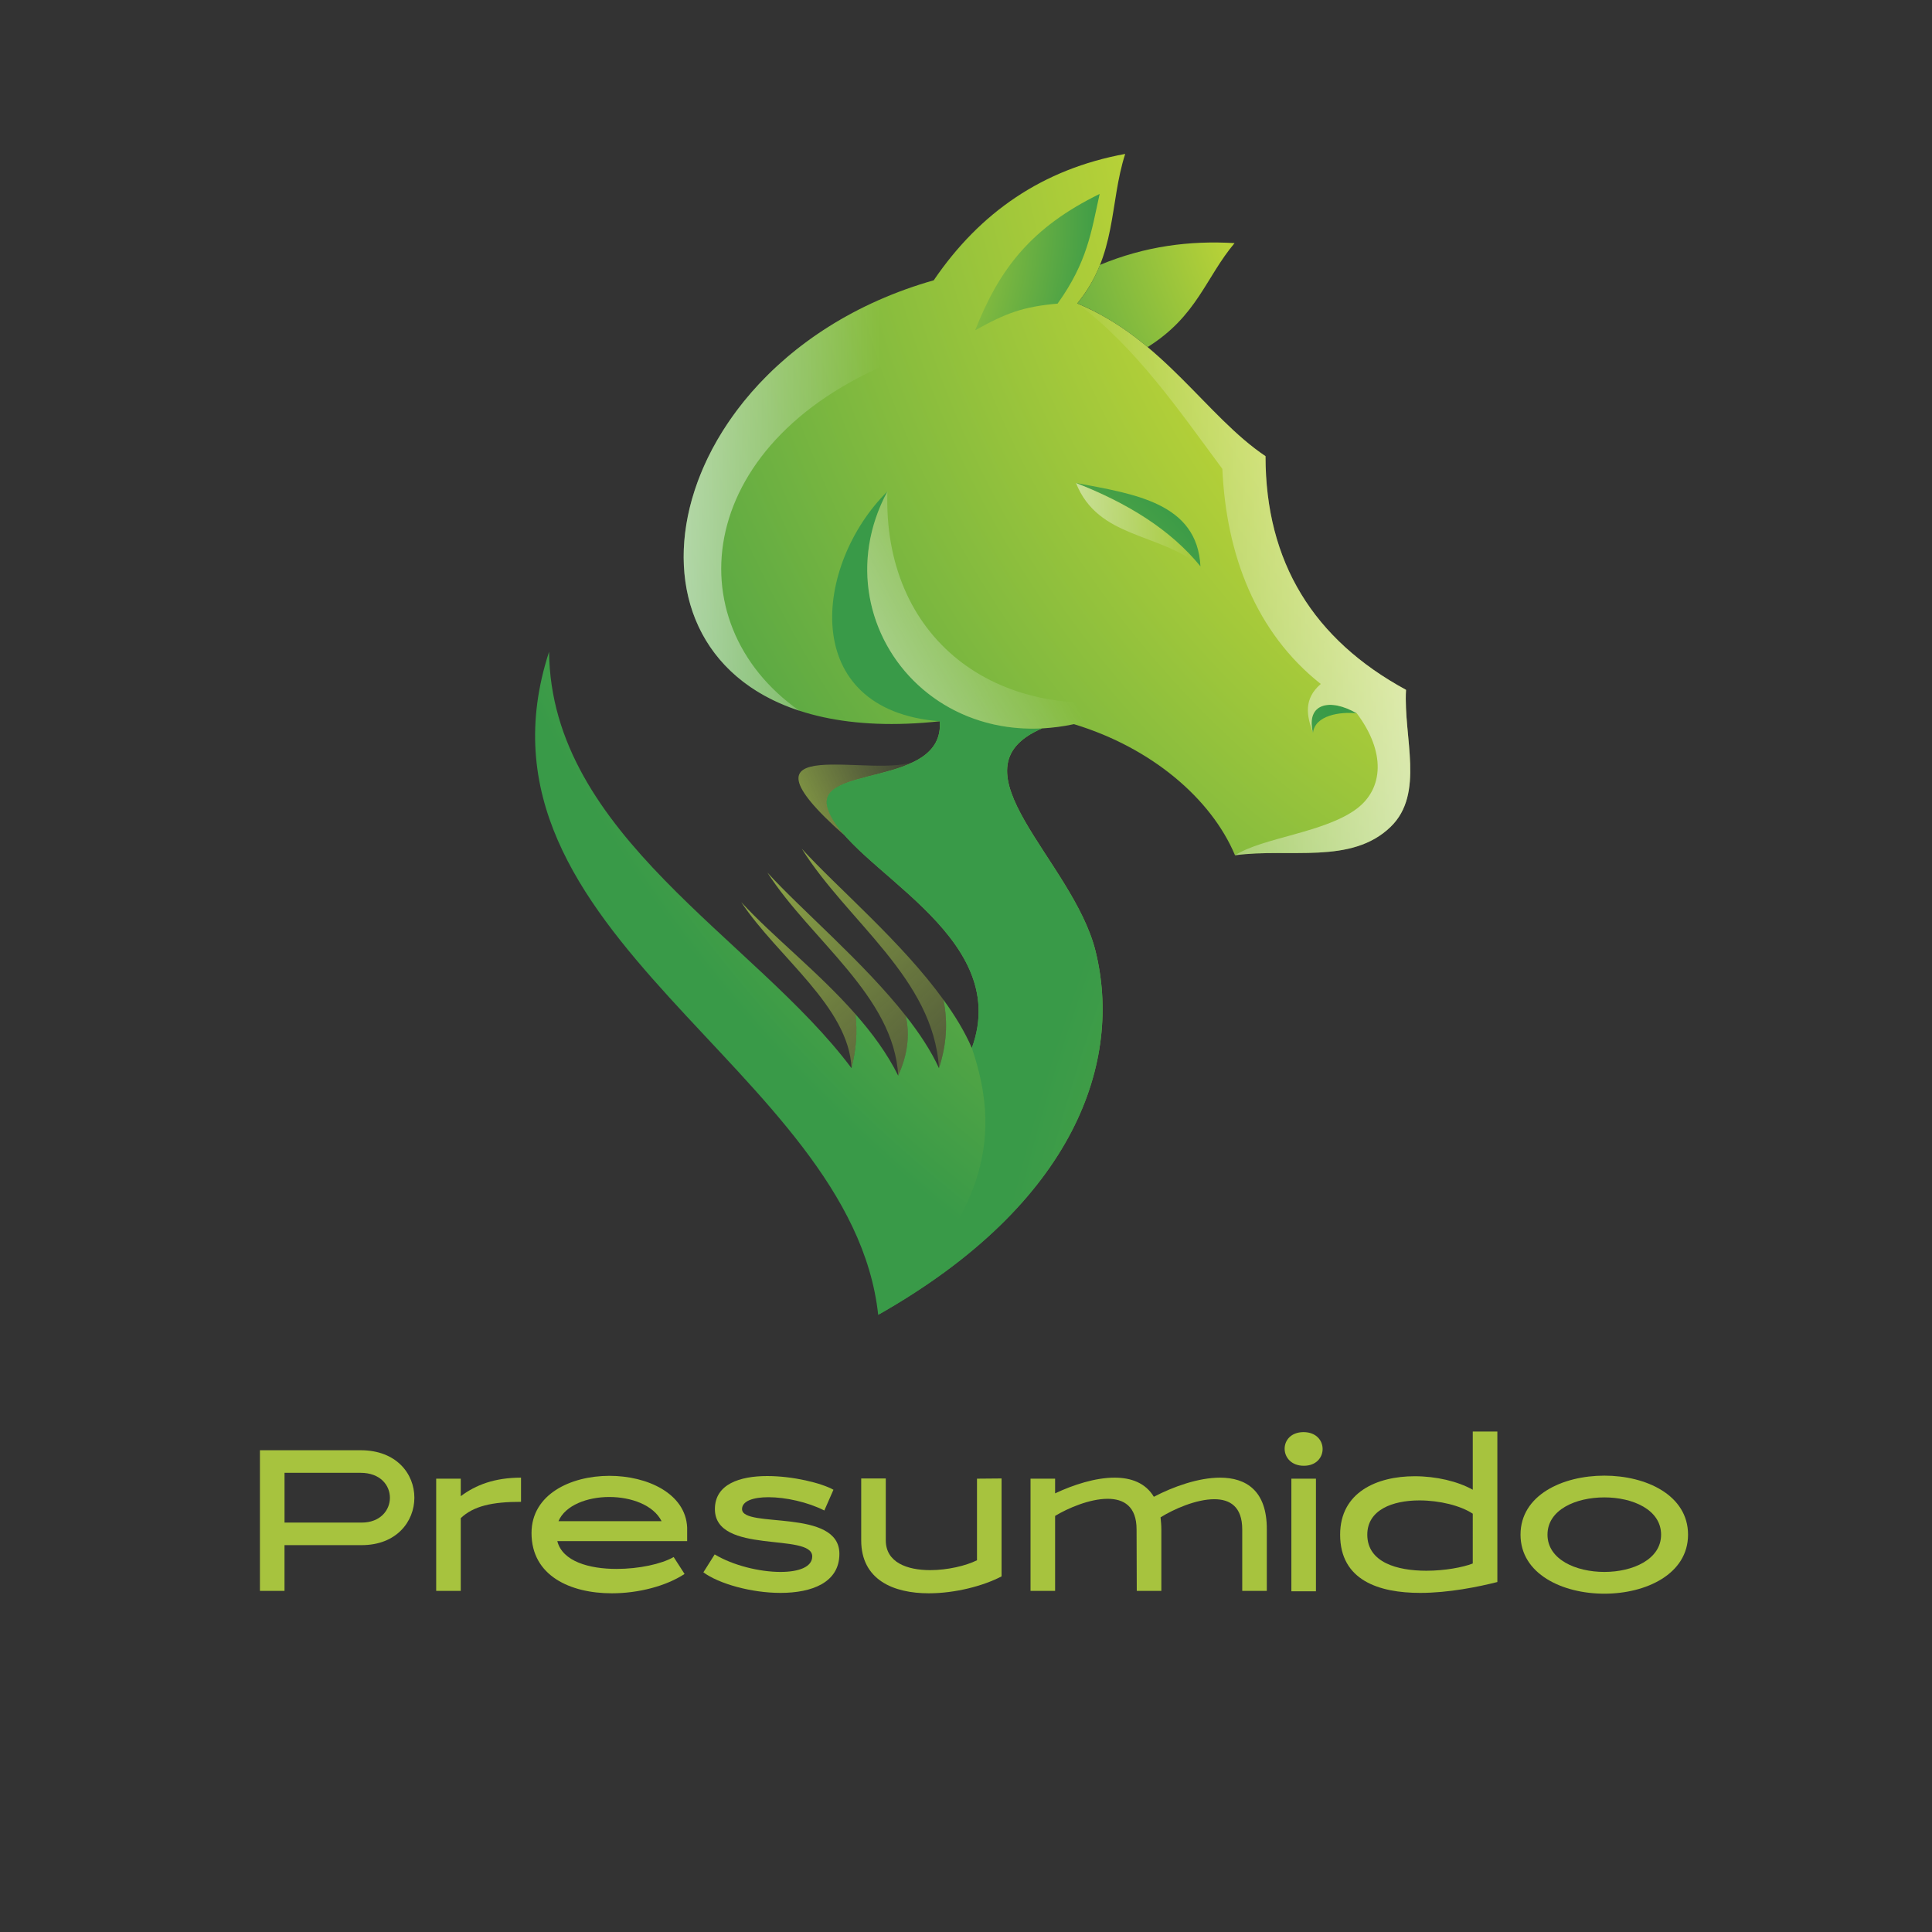 <?xml version="1.0" encoding="utf-8"?>
<!-- Generator: Adobe Illustrator 28.0.0, SVG Export Plug-In . SVG Version: 6.00 Build 0)  -->
<svg version="1.1" id="Layer_1" xmlns="http://www.w3.org/2000/svg" xmlns:xlink="http://www.w3.org/1999/xlink" x="0px" y="0px"
	 viewBox="0 0 1000 1000" style="enable-background:new 0 0 1000 1000;" xml:space="preserve">
<rect x="0" y="0" width="1000" height="1000" fill="#333333" stroke="none"/>
<style type="text/css">
	.st0{fill:#A7C33E;}
	.st1{fill-rule:evenodd;clip-rule:evenodd;fill:url(#SVGID_1_);}
	.st2{fill-rule:evenodd;clip-rule:evenodd;fill:url(#SVGID_00000028296539031553205050000016293110181847695796_);}
	.st3{fill-rule:evenodd;clip-rule:evenodd;fill:url(#SVGID_00000132087482482335125750000014121208446168133545_);}
	.st4{fill-rule:evenodd;clip-rule:evenodd;fill:url(#SVGID_00000114060522731604167930000017640893971426496436_);}
	.st5{fill-rule:evenodd;clip-rule:evenodd;fill:url(#SVGID_00000076587340136285349660000010172070093738690202_);}
	.st6{fill-rule:evenodd;clip-rule:evenodd;fill:url(#SVGID_00000007419780551178821850000004928921388215786897_);}
	.st7{fill-rule:evenodd;clip-rule:evenodd;fill:url(#SVGID_00000183210210295739835500000009287541533167457469_);}
	.st8{fill-rule:evenodd;clip-rule:evenodd;fill:url(#SVGID_00000077310302255099544120000005244871601637071758_);}
	.st9{fill-rule:evenodd;clip-rule:evenodd;fill:url(#SVGID_00000089535720047557797470000014404086154248413604_);}
	.st10{fill-rule:evenodd;clip-rule:evenodd;fill:url(#SVGID_00000054984270185176058080000004005523530024336789_);}
	.st11{fill-rule:evenodd;clip-rule:evenodd;fill:url(#SVGID_00000014604204742779638470000003700950252986589077_);}
</style>
<g>
	<g>
		<path class="st0" d="M187.18,799.76h-39.92v23.67h-12.72v-72.79h52.13C223.92,750.65,223.41,799.76,187.18,799.76z M186.67,762.33
			h-39.4v25.76h39.92C206.58,788.08,206.99,762.33,186.67,762.33z"/>
		<path class="st0" d="M269.68,764.83v12.51c-14.98,0-24.63,2.19-31.19,8.45v37.64h-12.72v-58.08h12.72v9.07
			C246.28,768.58,256.03,764.83,269.68,764.83z"/>
		<path class="st0" d="M319.14,812.07c11.49,0,23.19-2.5,29.55-6.15l5.64,8.76c-9.54,6.26-23.81,10.01-37.66,10.01
			c-21.34,0-41.56-8.97-41.56-31.18c0-20.02,20.22-29.62,40.33-29.62c19.7,0,39.4,9.18,40.23,26.7v7.09h-67.21
			C291.12,808.21,304.98,812.07,319.14,812.07z M315.34,774.84c-11.39,0-22.78,4.28-26.27,12.51h53.36
			C338.22,779.01,326.73,774.84,315.34,774.84z"/>
		<path class="st0" d="M434.47,804.25c0,14.91-14.26,20.23-30.48,20.23c-15.08,0-31.81-4.69-39.92-10.64l5.85-9.28
			c9.54,5.74,23.29,9.07,34.07,9.07c9.34,0,16.42-2.5,16.42-8.03c0-12.51-50.38-0.73-50.38-24.5c0-12.93,12.93-17.1,27.09-17.1
			c13.44,0,28.12,3.65,34.27,7.09l-4.72,10.74c-8.62-4.38-20.11-6.88-28.94-6.88c-7.9,0-13.65,1.98-13.65,6.15
			C384.09,791.31,434.47,780.47,434.47,804.25z"/>
		<path class="st0" d="M518.41,765.25v50.68c-9.54,5-24.11,8.76-37.66,8.76c-18.37,0-34.99-6.99-34.99-27.42v-32.01h12.72v32.01
			c0,11.47,11.08,15.43,22.99,15.43c9.03,0,18.57-2.29,24.22-5.11v-42.23L518.41,765.25z"/>
		<path class="st0" d="M631.48,764.83c13.44,0,24.32,6.67,24.22,26.8v31.8h-12.72v-31.8c0-11.78-6.36-15.64-14.47-15.64
			c-9.44,0-21.14,5.21-27.81,9.38c0.21,2.08,0.41,4.17,0.41,6.26v31.8h-12.72l-0.1-31.8c0-11.99-6.67-15.85-14.98-15.85
			c-9.24,0-20.52,4.8-27.19,8.86v38.79h-12.72v-58.08h12.72v7.61c9.54-4.48,20.83-8.13,30.79-8.13c8.52,0,16.01,2.71,20.32,9.91
			C607.37,769.42,620.4,764.83,631.48,764.83z"/>
		<path class="st0" d="M674.88,758.68c-13.03,0-13.44-17.31-0.21-17.42C687.91,741.26,687.81,758.68,674.88,758.68z M668.41,823.64
			v-58.29h12.72v58.29H668.41z"/>
		<path class="st0" d="M775.03,740.95v77.9c-9.85,2.5-25.24,5.63-39.92,5.63c-21.34,0-41.46-6.47-41.46-30.14
			c0-22,19.09-30.24,38.58-30.24c11.08,0,22.27,2.61,30.07,6.99v-30.14H775.03z M762.3,783.49c-6.26-4.17-17.14-6.88-27.6-6.88
			c-13.96,0-26.99,4.9-26.99,17.73c0,14.39,15.5,18.67,30.58,18.67c9.54,0,18.98-1.77,24.01-3.75V783.49z"/>
		<path class="st0" d="M830.43,763.79c21.65,0,43.3,10.12,43.3,30.55c0,20.33-21.65,30.55-43.3,30.55
			c-21.75,0-43.41-10.22-43.41-30.55C787.03,773.9,808.68,763.79,830.43,763.79z M830.43,813.63c14.67,0,29.35-6.47,29.35-19.29
			c0-12.93-14.67-19.29-29.35-19.29c-14.78,0-29.45,6.36-29.45,19.29C800.98,807.17,815.66,813.63,830.43,813.63z"/>
	</g>
</g>
<g id="_x32_6">
	<radialGradient id="SVGID_1_" cx="985.491" cy="8.338" r="991.747" gradientUnits="userSpaceOnUse">
		<stop  offset="0" style="stop-color:#FFFFFF"/>
		<stop  offset="0.28" style="stop-color:#E2E432"/>
		<stop  offset="0.8" style="stop-color:#399A48"/>
	</radialGradient>
	<path class="st1" d="M727.75,357.06c-47.9-26.04-72.72-66.06-72.72-120.95c-30.57-20.46-53.16-60.8-97.45-79.04
		c20.71-25.23,16.52-51.6,24.82-77.4c-42.65,7.81-75.19,30.24-99.1,65.41c-162.69,46.26-183.23,248.39,3.12,228.26
		c2.54,34.68-65.73,22.11-57.93,45.36c10.27,30.98,96.3,64.17,74.53,123.74c-3.62-8.38-8.71-16.76-14.71-24.98
		c2.46,11.83,1.56,23.66-2.3,35.41c-4.11-8.96-10.11-18.08-17.18-27.04c2.3,10.36,0.74,20.63-3.94,30.9
		c-5.68-11.42-13.4-21.95-22.11-31.8c1.07,9.04,0.41,18.32-2.05,27.94c-50.13-67.04-155.62-120.62-156.53-215.52
		C236.39,484.1,440.75,552.87,454.55,680.56C557.5,622.22,581,548.6,567.03,492.23c-11.67-47-76.74-94.16-27.69-115.2
		c5.34-0.33,10.92-0.98,16.51-2.21c39.93,12.08,71,38.37,83.4,67.87c28.1-3.86,60.16,5.01,80.53-14.71
		C737.53,410.8,726.35,381.72,727.75,357.06z"/>
	
		<radialGradient id="SVGID_00000096767516023506842920000005169452750921651074_" cx="780.954" cy="79.812" r="375.026" gradientUnits="userSpaceOnUse">
		<stop  offset="0" style="stop-color:#FFFFFF"/>
		<stop  offset="0.28" style="stop-color:#E2E432"/>
		<stop  offset="0.8" style="stop-color:#399A48"/>
	</radialGradient>
	<path style="fill-rule:evenodd;clip-rule:evenodd;fill:url(#SVGID_00000096767516023506842920000005169452750921651074_);" d="
		M569.33,137.11c-2.63,6.65-6.33,13.39-11.75,19.96c13.97,5.75,25.8,13.72,36.4,22.59c25.72-16.1,29.99-35.91,45.03-53.82
		C615.85,124.45,592.67,127.41,569.33,137.11z"/>
	<g>
		
			<linearGradient id="SVGID_00000060723251800087894030000001424556627591603365_" gradientUnits="userSpaceOnUse" x1="350.222" y1="412.247" x2="536.726" y2="610.321">
			<stop  offset="0" style="stop-color:#A6C54C"/>
			<stop  offset="1" style="stop-color:#A6C54C;stop-opacity:0"/>
		</linearGradient>
		<path style="fill-rule:evenodd;clip-rule:evenodd;fill:url(#SVGID_00000060723251800087894030000001424556627591603365_);" d="
			M442.8,524.93c1.07,9.04,0.41,18.32-2.05,27.94c-1.4-31.79-38.05-57.27-57.11-85.94C399.99,484.75,423.74,503.24,442.8,524.93z
			 M397.2,451.64c22.51,35,65.48,63.93,67.71,105.09c4.68-10.28,6.25-20.54,3.94-30.9C446.99,498.06,415.11,471.28,397.2,451.64z
			 M415.02,439.32c23.67,37.8,68.12,66.97,71,113.55c3.86-11.75,4.76-23.58,2.3-35.41C466.71,487.54,433.59,459.69,415.02,439.32z"
			/>
		
			<linearGradient id="SVGID_00000065760988939039955900000002075179935704719247_" gradientUnits="userSpaceOnUse" x1="384.723" y1="434.891" x2="480.187" y2="390.477">
			<stop  offset="0" style="stop-color:#A6C54C"/>
			<stop  offset="1" style="stop-color:#A6C54C;stop-opacity:0"/>
		</linearGradient>
		<path style="fill-rule:evenodd;clip-rule:evenodd;fill:url(#SVGID_00000065760988939039955900000002075179935704719247_);" d="
			M474.6,393.46c-20.13,10.93-100.98-17.09-37.3,39.11c-4.19-4.76-7.31-9.36-8.79-13.88C422.91,402.09,456.11,403.74,474.6,393.46z"
			/>
	</g>
	<g>
		
			<radialGradient id="SVGID_00000039120434916609249350000011161211434100121477_" cx="1670.271" cy="902.745" r="1477.505" gradientUnits="userSpaceOnUse">
			<stop  offset="0" style="stop-color:#FFFFFF"/>
			<stop  offset="0.28" style="stop-color:#E2E432"/>
			<stop  offset="0.8" style="stop-color:#399A48"/>
		</radialGradient>
		<path style="fill-rule:evenodd;clip-rule:evenodd;fill:url(#SVGID_00000039120434916609249350000011161211434100121477_);" d="
			M539.35,377.03c-68.03,3.37-111.5-64.17-80.03-122.67c-38.05,37.63-46.43,113.23,27.11,118.98c2.54,34.68-65.73,22.11-57.93,45.36
			c10.27,30.98,96.3,64.17,74.53,123.74c12,35.58,15.61,80.94-48.48,138.12C557.5,622.22,581,548.6,567.03,492.23
			C555.37,445.23,490.29,398.07,539.35,377.03z"/>
		
			<radialGradient id="SVGID_00000031909587264246712780000003109352328142283138_" cx="364.72" cy="113.164" r="260.7" gradientUnits="userSpaceOnUse">
			<stop  offset="0" style="stop-color:#FFFFFF"/>
			<stop  offset="0.28" style="stop-color:#E2E432"/>
			<stop  offset="0.8" style="stop-color:#399A48"/>
		</radialGradient>
		<path style="fill-rule:evenodd;clip-rule:evenodd;fill:url(#SVGID_00000031909587264246712780000003109352328142283138_);" d="
			M504.75,170.96c15.86-8.88,24.82-12.24,42.65-13.8c15.45-21.61,17.42-37.06,21.77-56.78
			C533.92,117.63,517.24,139.08,504.75,170.96z"/>
		
			<radialGradient id="SVGID_00000072968551059299039520000005609907698771891876_" cx="288.478" cy="571.602" r="560.143" gradientUnits="userSpaceOnUse">
			<stop  offset="0" style="stop-color:#FFFFFF"/>
			<stop  offset="0.28" style="stop-color:#E2E432"/>
			<stop  offset="0.8" style="stop-color:#399A48"/>
		</radialGradient>
		<path style="fill-rule:evenodd;clip-rule:evenodd;fill:url(#SVGID_00000072968551059299039520000005609907698771891876_);" d="
			M702.28,369.23c-8.46-0.99-21.69,0.98-22.68,10.1C675.82,364.13,688.31,361.09,702.28,369.23z M556.93,250
			c26.79,10.44,49.06,24.24,64.42,43.14C619.7,260.28,587.16,255.67,556.93,250z"/>
	</g>
	<g>
		
			<linearGradient id="SVGID_00000011729295989405534660000012211685821864123544_" gradientUnits="userSpaceOnUse" x1="343.934" y1="401.342" x2="527.719" y2="306.728">
			<stop  offset="0" style="stop-color:#FFFFFF"/>
			<stop  offset="1" style="stop-color:#FFFFFF;stop-opacity:0"/>
		</linearGradient>
		<path style="fill-rule:evenodd;clip-rule:evenodd;fill:url(#SVGID_00000011729295989405534660000012211685821864123544_);" d="
			M459.32,254.36c-39.03,72.55,37.05,158.83,132.37,106.98C514.78,375.06,456.85,329.87,459.32,254.36z"/>
		
			<linearGradient id="SVGID_00000019658370177689517350000016684808582407582103_" gradientUnits="userSpaceOnUse" x1="857.187" y1="299.878" x2="549.778" y2="299.878">
			<stop  offset="0" style="stop-color:#FFFFFF"/>
			<stop  offset="1" style="stop-color:#FFFFFF;stop-opacity:0"/>
		</linearGradient>
		<path style="fill-rule:evenodd;clip-rule:evenodd;fill:url(#SVGID_00000019658370177689517350000016684808582407582103_);" d="
			M727.75,357.06c-47.9-26.04-72.72-66.06-72.72-120.95c-30.57-20.46-53.16-60.8-97.45-79.04c30.41,22.68,52.92,55.71,75.11,85.62
			c1.97,44.2,17.17,84.63,50.94,111.33c-9.04,7.81-7.31,16.52-4.03,25.31c-3.78-15.2,8.71-18.24,22.68-10.1
			c15.04,20.05,13.72,38.86,0.16,49.22c-16.52,12.57-48.89,15.03-63.19,24.24c28.1-3.86,60.16,5.01,80.53-14.71
			C737.53,410.8,726.35,381.72,727.75,357.06z"/>
		
			<linearGradient id="SVGID_00000158735999473336046440000011763579664463411115_" gradientUnits="userSpaceOnUse" x1="263.979" y1="256.492" x2="455.928" y2="256.492">
			<stop  offset="0" style="stop-color:#FFFFFF"/>
			<stop  offset="1" style="stop-color:#FFFFFF;stop-opacity:0"/>
		</linearGradient>
		<path style="fill-rule:evenodd;clip-rule:evenodd;fill:url(#SVGID_00000158735999473336046440000011763579664463411115_);" d="
			M413.79,367.91c-65.24-45.77-54.72-141.57,54.15-182.98c1.8-13.73,6.82-26.95,15.36-39.85
			C346.09,184.11,309.93,333.98,413.79,367.91z"/>
		
			<linearGradient id="SVGID_00000157999334082513009860000003143947204716108985_" gradientUnits="userSpaceOnUse" x1="486.559" y1="271.569" x2="618.274" y2="271.569">
			<stop  offset="0" style="stop-color:#FFFFFF"/>
			<stop  offset="1" style="stop-color:#FFFFFF;stop-opacity:0"/>
		</linearGradient>
		<path style="fill-rule:evenodd;clip-rule:evenodd;fill:url(#SVGID_00000157999334082513009860000003143947204716108985_);" d="
			M556.93,250c11.51,28.85,42.98,25.48,64.42,43.14C605.98,274.24,583.71,260.44,556.93,250z"/>
	</g>
</g>
</svg>
